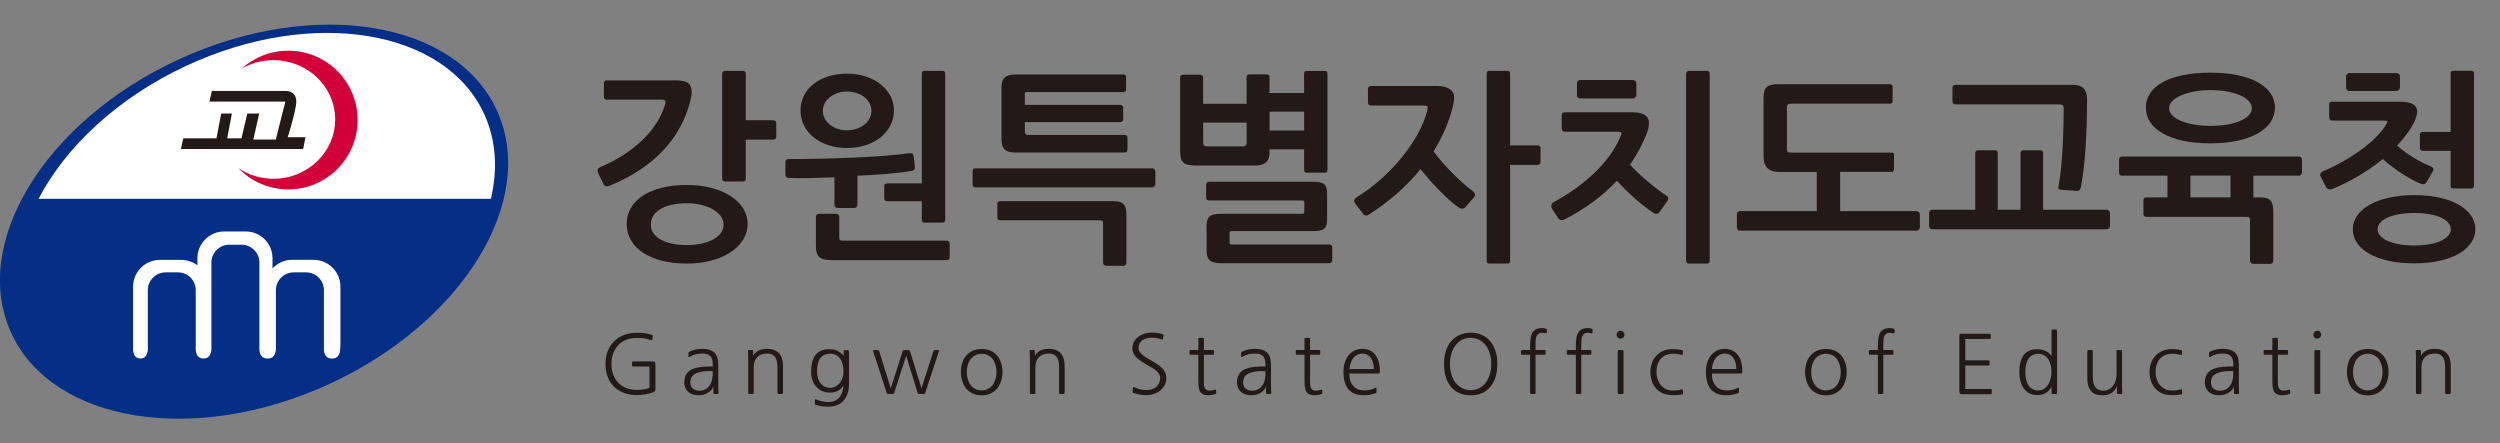 <svg width="203" height="36" viewBox="0 0 203 36" fill="none" xmlns="http://www.w3.org/2000/svg">
<rect x="0" y="0" width="203" height="36" fill="#808080" stroke="none"/>
<g clip-path="url(#clip0_4062_97793)">
<path d="M40.346 8.961C43.691 16.257 37.579 26.21 26.69 31.202C15.802 36.193 4.262 34.325 0.912 27.04C-2.432 19.744 3.684 9.786 14.568 4.799C25.457 -0.192 37.002 1.671 40.346 8.961Z" fill="#052E86"/>
<path d="M15.136 5.337C9.568 7.928 5.325 11.925 3.131 16.145H39.861C40.424 13.763 40.288 11.415 39.337 9.305C36.191 2.359 25.36 0.584 15.136 5.337Z" fill="white"/>
<path d="M23.409 4.115C21.952 4.115 20.627 4.668 19.627 5.57C20.38 5.134 21.258 4.886 22.205 4.886C24.972 4.886 27.215 7.04 27.215 9.698C27.215 12.357 24.972 14.515 22.205 14.515C21.147 14.515 20.161 14.195 19.355 13.656C20.38 14.719 21.817 15.379 23.409 15.379C26.521 15.379 29.04 12.856 29.04 9.747C29.04 6.638 26.521 4.115 23.409 4.115Z" fill="#D20038"/>
<path d="M17.195 7.384H23.263C23.263 7.384 24.224 7.384 24.035 8.538C23.841 9.693 23.36 11.138 23.36 11.138H24.807L24.618 12.099H14.69L14.884 11.235H17.578L17.962 9.217H18.831L18.447 11.235H19.603L20.083 9.217H21.049L20.569 11.332H22.394L23.171 8.252H17.006L17.2 7.384H17.195Z" fill="#231916"/>
<path d="M27.642 28.004V23.27C27.642 22.077 26.666 21.097 25.467 21.097H23.725C23.093 21.097 22.526 21.369 22.127 21.8V20.961C22.127 19.768 21.147 18.793 19.953 18.793H18.21C17.011 18.793 16.03 19.768 16.03 20.961V21.543C15.666 21.272 15.214 21.102 14.724 21.102H12.986C11.787 21.102 10.806 22.077 10.806 23.275V28.111C10.787 28.358 10.768 29.076 11.365 29.11C11.831 29.135 11.967 28.761 11.996 28.451H12.001V28.392C12.01 28.286 12.01 28.194 12.001 28.126V23.561C12.001 22.766 12.651 22.116 13.447 22.116H14.452C15.244 22.116 15.894 22.761 15.894 23.561V28.184C15.875 28.475 15.904 29.081 16.486 29.11C17.147 29.14 17.185 28.46 17.166 28.165V21.311C17.166 20.52 17.821 19.87 18.613 19.87H19.618C20.409 19.87 21.064 20.52 21.064 21.311V28.184C21.045 28.475 21.069 29.081 21.686 29.11C22.37 29.14 22.419 28.485 22.404 28.184V23.561C22.404 22.766 23.05 22.116 23.851 22.116H24.856C25.652 22.116 26.302 22.761 26.302 23.561V28.165C26.278 28.446 26.293 29.081 26.914 29.115C27.589 29.144 27.637 28.489 27.628 28.189C27.628 28.131 27.637 28.077 27.637 28.019" fill="white"/>
<path d="M49.002 14.937L48.575 14.064C48.493 13.865 48.493 13.686 48.74 13.569C51.449 12.429 53.362 10.567 53.974 8.573C54.09 8.229 54.071 8.093 53.74 8.093H49.25C49.119 8.093 49.036 7.976 49.036 7.846V6.759C49.036 6.609 49.119 6.526 49.269 6.526H54.862C55.838 6.526 56.168 6.807 56.168 7.516C56.168 7.695 56.051 8.243 56.017 8.355C55.178 11.372 53.012 13.632 49.532 15.068C49.269 15.185 49.085 15.136 49.002 14.937ZM55.77 21.403C52.75 21.403 50.886 20.084 50.886 18.187C50.886 16.291 52.75 15.02 55.77 15.02C58.61 15.02 60.707 16.325 60.707 18.187C60.707 20.05 58.61 21.403 55.77 21.403ZM55.77 16.504C54.003 16.504 52.847 17.149 52.847 18.25C52.847 19.288 54.051 19.899 55.77 19.899C57.386 19.899 58.755 19.288 58.755 18.25C58.755 17.212 57.386 16.504 55.77 16.504ZM60.556 11.343V14.525C60.556 14.675 60.474 14.738 60.323 14.738H58.872C58.755 14.738 58.639 14.641 58.639 14.505V5.968C58.639 5.852 58.755 5.755 58.872 5.755H60.323C60.474 5.755 60.556 5.823 60.556 5.968V9.762H62.785C62.901 9.762 63.032 9.859 63.032 9.975V11.129C63.032 11.246 62.901 11.343 62.785 11.343H60.556Z" fill="#231916"/>
<path d="M69.62 14.263V16.64C69.62 16.771 69.503 16.887 69.372 16.887H68.003C67.872 16.887 67.756 16.771 67.756 16.64V14.399C66.45 14.447 64.901 14.496 64.008 14.447C63.877 14.447 63.775 14.316 63.775 14.185V13.162C63.775 13.031 63.872 12.915 64.008 12.915C67.047 12.915 71.45 12.784 73.892 12.434C74.008 12.42 74.154 12.483 74.174 12.614L74.29 13.555C74.305 13.734 74.193 13.817 74.076 13.87C72.853 14.084 70.974 14.214 69.62 14.268V14.263ZM72.591 8.966C72.591 10.683 71.023 12.017 68.78 12.017C66.537 12.017 64.998 10.683 64.998 8.966C64.998 7.249 66.532 5.983 68.78 5.983C71.028 5.983 72.591 7.336 72.591 8.966ZM67.523 21.122C66.518 21.122 66.251 20.807 66.251 19.953V17.595C66.251 17.479 66.367 17.363 66.484 17.363H67.901C68.032 17.363 68.149 17.479 68.149 17.595V19.279C68.149 19.492 68.217 19.541 68.465 19.541H76.882C76.999 19.541 77.115 19.638 77.115 19.754V20.923C77.115 21.054 76.999 21.122 76.882 21.122H67.523ZM66.814 9C66.814 9.907 67.707 10.581 68.78 10.581C69.853 10.581 70.761 9.907 70.761 9C70.761 8.093 69.867 7.433 68.78 7.433C67.693 7.433 66.814 8.127 66.814 9ZM75.067 18.071C74.916 18.071 74.853 17.988 74.853 17.838V16.339H72.033C71.916 16.339 71.8 16.242 71.8 16.126V15.088C71.8 14.971 71.916 14.889 72.033 14.889H74.853V5.968C74.853 5.818 74.921 5.755 75.067 5.755H76.538C76.688 5.755 76.751 5.823 76.751 5.968V17.843C76.751 17.993 76.683 18.076 76.538 18.076H75.067V18.071Z" fill="#231916"/>
<path d="M79.208 15.219C79.057 15.219 78.975 15.136 78.975 14.957V13.899C78.975 13.749 79.057 13.666 79.208 13.666H93.568C93.684 13.666 93.815 13.783 93.815 13.899V14.957C93.815 15.088 93.684 15.219 93.568 15.219H79.208ZM89.82 21.583C89.689 21.583 89.573 21.466 89.573 21.35V18.148C89.573 17.935 89.504 17.886 89.257 17.886H81.218C81.101 17.886 80.985 17.804 80.985 17.688V16.533C80.985 16.402 81.101 16.334 81.218 16.334H90.378C91.218 16.334 91.466 16.63 91.466 17.474V21.35C91.466 21.466 91.349 21.583 91.233 21.583H89.815H89.82ZM81.32 7.152C81.32 6.342 81.65 6.046 82.49 6.046H91.204C91.354 6.046 91.437 6.114 91.437 6.259V7.263C91.437 7.414 91.354 7.477 91.204 7.477H83.431C83.232 7.477 83.218 7.477 83.218 7.69V8.515H90.956C91.073 8.515 91.204 8.612 91.204 8.728V9.703C91.204 9.834 91.073 9.917 90.956 9.917H83.218V10.707C83.218 10.872 83.3 10.955 83.465 10.955H91.272C91.451 10.955 91.553 11.023 91.553 11.168V12.124C91.553 12.303 91.456 12.386 91.272 12.386H82.49C81.616 12.386 81.32 12.09 81.32 11.28V7.142V7.152Z" fill="#231916"/>
<path d="M97.082 13.438C96.106 13.438 95.83 13.177 95.83 12.269V6.269C95.83 6.153 95.927 6.07 96.043 6.07H97.461C97.578 6.07 97.694 6.153 97.694 6.269V8.428H101.223V6.25C101.223 6.133 101.32 6.036 101.437 6.036H102.874C102.99 6.036 103.087 6.133 103.087 6.25V7.555H105.893V5.973C105.893 5.823 105.961 5.76 106.107 5.76H107.578C107.728 5.76 107.792 5.828 107.792 5.973V13.788C107.792 13.938 107.724 14.021 107.578 14.021H106.107C105.957 14.021 105.893 13.938 105.893 13.788V12.124H103.087V12.337C103.087 13.065 102.791 13.443 101.85 13.443H97.082V13.438ZM101.228 9.956H97.699V11.605C97.699 11.784 97.796 11.886 97.995 11.886H100.932C101.131 11.886 101.228 11.789 101.228 11.605V9.956ZM99.097 21.369C98.238 21.369 97.976 21.054 97.976 20.346V18.352C97.976 17.644 98.209 17.363 99.082 17.363H105.699C105.898 17.363 105.913 17.314 105.913 17.115V16.538C105.913 16.291 105.898 16.276 105.68 16.276H98.17C98.053 16.276 97.937 16.194 97.937 16.077V14.991C97.937 14.874 98.053 14.758 98.17 14.758H106.622C107.544 14.758 107.762 15.005 107.762 15.781V17.76C107.762 18.537 107.549 18.765 106.622 18.765H100.053C99.854 18.765 99.84 18.798 99.84 18.978V19.652C99.84 19.851 99.854 19.851 100.073 19.851H107.947C108.063 19.851 108.18 19.948 108.18 20.084V21.141C108.18 21.258 108.049 21.374 107.966 21.374H99.102L99.097 21.369ZM103.092 9.068V10.601H105.898V9.068H103.092Z" fill="#231916"/>
<path d="M110.67 17.343L110.025 16.504C109.874 16.305 110.025 16.106 110.156 16.024C112.947 14.307 115.273 11.391 115.884 9.015C115.967 8.636 115.952 8.568 115.569 8.568H111.311C111.161 8.568 111.078 8.452 111.078 8.321V7.215C111.078 7.084 111.195 6.982 111.326 6.982H116.705C117.564 6.982 118.074 7.346 118.074 7.875C118.074 8.156 118.025 8.466 117.957 8.714C117.642 9.902 117.146 11.105 116.404 12.294C117.244 13.448 118.681 14.864 119.603 15.524C119.753 15.641 119.836 15.82 119.7 16.004L118.991 16.814C118.841 16.979 118.661 16.994 118.447 16.848C117.656 16.32 116.239 14.884 115.345 13.729C114.224 15.131 112.821 16.354 111.151 17.426C110.971 17.542 110.772 17.523 110.656 17.343H110.67ZM122.618 13.385V21.185C122.618 21.335 122.55 21.398 122.404 21.398H120.933C120.783 21.398 120.719 21.33 120.719 21.185V5.968C120.719 5.818 120.787 5.755 120.933 5.755H122.404C122.554 5.755 122.618 5.823 122.618 5.968V11.804H124.86C124.977 11.804 125.093 11.886 125.093 12.003V13.172C125.093 13.288 124.977 13.385 124.86 13.385H122.618Z" fill="#231916"/>
<path d="M126.545 17.756L126.035 16.965C125.885 16.717 126.001 16.485 126.152 16.422C128.579 15.102 130.705 13.206 131.55 11.144C131.681 10.829 131.812 10.698 131.288 10.698H127.045C126.914 10.698 126.812 10.567 126.812 10.436V9.349C126.812 9.218 126.928 9.116 127.06 9.116H132.623C133.565 9.116 133.895 9.543 133.895 9.941C133.895 10.203 133.846 10.484 133.744 10.78C133.366 11.702 132.934 12.56 132.356 13.37C133.196 14.292 134.405 15.282 135.342 15.912C135.521 16.029 135.473 16.194 135.356 16.373L134.73 17.246C134.647 17.377 134.448 17.411 134.235 17.261C133.443 16.766 132.089 15.597 131.298 14.671C130.157 15.893 128.739 16.945 127.04 17.819C126.861 17.901 126.661 17.901 126.545 17.751V17.756ZM128.297 7.996C128.215 7.996 128.05 7.899 128.05 7.749V6.744C128.05 6.594 128.215 6.497 128.297 6.497H132.589C132.72 6.497 132.871 6.628 132.871 6.759V7.734C132.871 7.865 132.739 7.996 132.589 7.996H128.297ZM138.827 21.185C138.827 21.335 138.745 21.398 138.594 21.398H137.143C137.026 21.398 136.91 21.316 136.91 21.185V5.968C136.91 5.852 137.026 5.755 137.143 5.755H138.594C138.745 5.755 138.827 5.823 138.827 5.968V21.19V21.185Z" fill="#231916"/>
<path d="M149.42 13.963V17.145H155.643C155.76 17.145 155.891 17.276 155.891 17.392V18.479C155.891 18.595 155.76 18.726 155.643 18.726H141.269C141.138 18.726 141.036 18.595 141.036 18.479V17.392C141.036 17.261 141.133 17.145 141.269 17.145H147.522V13.963H144.454C143.58 13.963 143.201 13.502 143.201 12.726V7.909C143.201 7.07 143.546 6.837 144.39 6.837H153.449C153.6 6.837 153.682 6.905 153.682 7.05V8.205C153.682 8.355 153.6 8.418 153.449 8.418H145.395C145.196 8.418 145.099 8.515 145.099 8.7V12.095C145.099 12.294 145.148 12.391 145.395 12.391H153.532C153.711 12.391 153.794 12.405 153.794 12.59V13.71C153.794 13.89 153.711 13.958 153.595 13.958H149.42V13.963Z" fill="#231916"/>
<path d="M161.984 12.201C162.134 12.201 162.217 12.284 162.217 12.448V17.032H164.066V12.448C164.066 12.284 164.149 12.201 164.299 12.201H165.668C165.819 12.201 165.901 12.284 165.901 12.448V17.032H171.067C171.183 17.032 171.329 17.163 171.329 17.28V18.366C171.329 18.483 171.178 18.614 171.067 18.614H156.891C156.741 18.614 156.644 18.483 156.644 18.366V17.28C156.644 17.149 156.741 17.032 156.891 17.032H160.391V12.448C160.391 12.284 160.474 12.201 160.624 12.201H161.993H161.984ZM168.979 15.17C168.931 15.349 168.848 15.514 168.664 15.5L167.309 15.403C167.129 15.388 167.11 15.272 167.159 15.087C167.474 13.438 167.571 10.62 167.571 8.82C167.571 8.505 167.44 8.476 167.125 8.476H158.789C158.673 8.476 158.542 8.393 158.542 8.277V7.089C158.542 6.958 158.673 6.89 158.789 6.89H168.363C169.071 6.89 169.469 7.253 169.469 8.059C169.469 11.027 169.29 13.535 168.974 15.165L168.979 15.17Z" fill="#231916"/>
<path d="M182.946 21.418C182.815 21.418 182.698 21.301 182.698 21.185V17.872C182.698 17.659 182.63 17.61 182.383 17.61H174.28C174.164 17.61 174.047 17.513 174.047 17.396V16.227C174.047 16.096 174.164 16.029 174.28 16.029H175.999V14.263H172.3C172.149 14.263 172.067 14.181 172.067 14.016V12.958C172.067 12.827 172.164 12.711 172.3 12.711H186.674C186.791 12.711 186.922 12.842 186.922 12.958V14.016C186.922 14.147 186.791 14.263 186.674 14.263H182.975V16.029H183.504C184.344 16.029 184.592 16.325 184.592 17.169V21.195C184.592 21.311 184.475 21.427 184.359 21.427H182.941L182.946 21.418ZM179.494 11.639C176.159 11.639 174.246 10.47 174.246 8.738C174.246 7.006 176.159 5.9 179.494 5.9C182.829 5.9 184.727 7.069 184.727 8.738C184.727 10.407 182.844 11.639 179.494 11.639ZM176.13 8.787C176.13 9.626 177.581 10.222 179.499 10.222C181.417 10.222 182.849 9.631 182.849 8.787C182.849 7.943 181.412 7.317 179.499 7.317C177.586 7.317 176.13 7.976 176.13 8.787ZM177.863 16.024H181.116V14.258H177.863V16.024Z" fill="#231916"/>
<path d="M188.441 14.345C188.325 14.166 188.456 14.001 188.606 13.919C191.014 12.915 193.179 11.231 193.786 10.043C193.869 9.892 193.951 9.795 193.606 9.795H189.364C189.233 9.795 189.131 9.665 189.131 9.534V8.462C189.131 8.331 189.247 8.263 189.378 8.263H194.908C195.781 8.263 196.277 8.495 196.277 9.087C196.277 9.301 196.145 9.665 196.029 9.926C195.713 10.538 195.252 11.178 194.641 11.823C195.398 12.497 196.553 13.191 197.364 13.506C197.612 13.589 197.66 13.754 197.514 13.967L197.053 14.758C196.956 14.957 196.791 15.005 196.544 14.908C195.733 14.612 194.267 13.637 193.49 12.915C192.32 13.855 190.932 14.714 189.364 15.354C189.247 15.403 188.999 15.403 188.883 15.204L188.436 14.345H188.441ZM190.752 7.385C190.669 7.385 190.504 7.302 190.504 7.123V6.182C190.504 6.031 190.669 5.934 190.752 5.934H194.616C194.747 5.934 194.878 6.065 194.878 6.196V7.103C194.878 7.234 194.762 7.385 194.616 7.385H190.752ZM191.048 18.614C191.048 17.047 192.961 15.844 196.048 15.844C199.136 15.844 201 17.047 201 18.614C201 20.181 199.136 21.384 196.034 21.384C192.932 21.384 191.048 20.215 191.048 18.614ZM193.063 18.614C193.063 19.356 194.17 19.933 196.034 19.933C197.898 19.933 199.005 19.356 199.005 18.614C199.005 17.872 197.917 17.295 196.048 17.295C194.179 17.295 193.063 17.872 193.063 18.614ZM196.495 10.911C196.495 10.795 196.611 10.712 196.728 10.712H198.99V5.963C198.99 5.813 199.058 5.75 199.204 5.75H200.675C200.825 5.75 200.888 5.818 200.888 5.963V15.068C200.888 15.219 200.82 15.301 200.675 15.301H199.204C199.053 15.301 198.99 15.233 198.99 15.088V12.25H196.728C196.611 12.25 196.495 12.153 196.495 12.037V10.916V10.911Z" fill="#231916"/>
<path d="M53.037 29.358C53.16 29.358 53.221 29.419 53.221 29.542V31.633C53.221 31.73 53.153 31.802 53.08 31.836C52.658 31.996 52.197 32.079 51.697 32.079C50.231 32.079 49.167 31.167 49.167 29.552C49.167 28.082 50.129 27.024 51.697 27.024C52.192 27.024 52.507 27.058 52.925 27.189C52.993 27.209 53.017 27.247 53.003 27.32L52.969 27.563C52.964 27.621 52.93 27.64 52.871 27.621C52.474 27.471 52.143 27.437 51.697 27.437C50.444 27.437 49.653 28.3 49.653 29.547C49.653 30.905 50.512 31.657 51.697 31.657C52.187 31.657 52.537 31.599 52.74 31.477V29.765H51.415C51.357 29.765 51.323 29.731 51.323 29.673V29.44C51.323 29.382 51.357 29.348 51.415 29.348H53.037V29.358Z" fill="#231916"/>
<path d="M55.901 28.946V28.694C55.901 28.636 55.935 28.587 55.993 28.553C56.304 28.388 56.639 28.33 57.056 28.33C57.935 28.33 58.323 28.747 58.323 29.591V31.245C58.323 31.507 58.328 31.706 58.348 31.9C58.348 31.958 58.314 31.992 58.255 31.992H58.017C57.959 31.992 57.925 31.958 57.925 31.9V31.391C57.741 31.837 57.26 32.094 56.75 32.094C56.309 32.094 55.978 31.963 55.775 31.706C55.634 31.527 55.561 31.284 55.561 31.051C55.561 30.518 55.804 30.115 56.328 29.926C56.644 29.814 57.134 29.756 57.784 29.756H57.872V29.557C57.872 29.004 57.639 28.708 57.051 28.708C56.653 28.708 56.304 28.786 55.988 28.98C55.94 29.004 55.896 28.995 55.896 28.946H55.901ZM57.872 30.134H57.746C57.25 30.115 56.867 30.183 56.61 30.28C56.241 30.411 56.056 30.678 56.056 31.037C56.056 31.255 56.124 31.459 56.275 31.566C56.406 31.672 56.585 31.726 56.804 31.726C57.416 31.726 57.872 31.231 57.872 30.363V30.139V30.134Z" fill="#231916"/>
<path d="M63.576 31.9C63.576 31.958 63.542 31.992 63.484 31.992H63.221C63.163 31.992 63.129 31.958 63.129 31.9V29.824C63.129 29.014 62.823 28.708 62.299 28.708C61.586 28.708 61.202 29.126 61.202 29.834V31.9C61.202 31.958 61.168 31.992 61.11 31.992H60.848C60.789 31.992 60.755 31.958 60.755 31.9V29.261C60.755 28.888 60.755 28.708 60.736 28.514C60.731 28.456 60.775 28.422 60.828 28.422H61.066C61.124 28.422 61.158 28.456 61.158 28.514V28.878C61.401 28.505 61.712 28.33 62.319 28.33C63.158 28.33 63.581 28.839 63.581 29.712V31.895L63.576 31.9Z" fill="#231916"/>
<path d="M66.159 32.758L66.178 32.467C66.178 32.409 66.202 32.394 66.266 32.428C66.6 32.578 66.887 32.642 67.251 32.642C68.052 32.642 68.44 32.123 68.494 31.279C68.29 31.676 67.868 31.88 67.387 31.88C66.528 31.88 65.862 31.22 65.862 30.211C65.862 29.033 66.28 28.354 67.353 28.354C67.824 28.354 68.144 28.485 68.513 28.882L68.499 28.528C68.499 28.47 68.533 28.436 68.591 28.436H68.843C68.901 28.436 68.936 28.47 68.936 28.528V31.167C68.936 32.316 68.343 33.025 67.246 33.025C66.848 33.025 66.591 32.976 66.231 32.865C66.178 32.85 66.159 32.816 66.163 32.768L66.159 32.758ZM67.421 28.722C66.707 28.722 66.343 29.178 66.343 30.206C66.343 30.963 66.785 31.492 67.387 31.492C67.989 31.492 68.494 30.953 68.494 30.192C68.494 29.251 68.076 28.722 67.416 28.722H67.421Z" fill="#231916"/>
<path d="M75.12 31.919C75.106 31.968 75.072 31.992 75.013 31.992H74.625C74.572 31.992 74.538 31.968 74.518 31.919L73.581 28.888C73.256 29.911 72.926 30.905 72.606 31.914C72.591 31.968 72.552 31.992 72.484 31.992H72.12C72.062 31.992 72.023 31.987 72.004 31.914L70.901 28.519C70.882 28.47 70.916 28.427 70.969 28.427H71.275C71.329 28.427 71.368 28.461 71.392 28.519L72.329 31.526L73.285 28.553C73.305 28.466 73.358 28.427 73.436 28.427H73.746C73.834 28.427 73.887 28.466 73.906 28.553L74.824 31.526L75.795 28.519C75.814 28.466 75.863 28.427 75.912 28.427H76.174C76.227 28.427 76.261 28.475 76.242 28.519L75.12 31.924V31.919Z" fill="#231916"/>
<path d="M80.994 31.521C80.683 31.89 80.261 32.103 79.713 32.103C79.164 32.103 78.737 31.89 78.426 31.521C78.183 31.186 78.023 30.735 78.023 30.216C78.023 29.697 78.154 29.246 78.426 28.911C78.737 28.528 79.164 28.339 79.713 28.339C80.261 28.339 80.683 28.523 80.994 28.911C81.266 29.261 81.402 29.697 81.402 30.216C81.402 30.735 81.237 31.186 80.994 31.521ZM80.606 29.149C80.373 28.868 80.077 28.727 79.713 28.727C79.349 28.727 79.052 28.877 78.819 29.149C78.615 29.43 78.504 29.794 78.504 30.211C78.504 30.628 78.615 31.002 78.819 31.273C79.052 31.555 79.349 31.7 79.713 31.7C80.077 31.7 80.373 31.54 80.606 31.273C80.795 31.002 80.916 30.633 80.916 30.211C80.916 29.789 80.795 29.435 80.606 29.149Z" fill="#231916"/>
<path d="M86.446 31.9C86.446 31.958 86.412 31.992 86.354 31.992H86.092C86.033 31.992 85.999 31.958 85.999 31.9V29.824C85.999 29.014 85.694 28.708 85.169 28.708C84.456 28.708 84.072 29.126 84.072 29.834V31.9C84.072 31.958 84.038 31.992 83.98 31.992H83.718C83.659 31.992 83.626 31.958 83.626 31.9V29.261C83.626 28.888 83.626 28.708 83.606 28.514C83.601 28.456 83.645 28.422 83.698 28.422H83.936C83.994 28.422 84.028 28.456 84.028 28.514V28.878C84.271 28.505 84.582 28.33 85.189 28.33C86.028 28.33 86.451 28.839 86.451 29.712V31.895L86.446 31.9Z" fill="#231916"/>
<path d="M91.966 31.808L91.99 31.502C92.009 31.43 92.048 31.405 92.102 31.434C92.412 31.599 92.704 31.672 93.106 31.672C93.747 31.672 94.204 31.304 94.204 30.663C94.204 30.406 93.99 30.149 93.641 29.916C93.029 29.533 91.946 29.111 91.946 28.301C91.946 27.491 92.718 27.006 93.519 27.006C93.864 27.006 94.092 27.04 94.403 27.137C94.471 27.156 94.495 27.195 94.48 27.253L94.427 27.51C94.412 27.583 94.374 27.602 94.315 27.569C94.073 27.457 93.874 27.423 93.51 27.423C92.927 27.423 92.446 27.7 92.446 28.272C92.446 28.733 93.141 29.077 93.563 29.32C94.136 29.649 94.704 30.013 94.704 30.692C94.704 31.561 93.927 32.084 93.082 32.084C92.694 32.084 92.427 32.036 92.053 31.915C91.98 31.895 91.956 31.857 91.966 31.798V31.808Z" fill="#231916"/>
<path d="M98.126 32.099C97.772 32.099 97.534 31.983 97.417 31.75C97.344 31.59 97.306 31.313 97.306 30.911V28.805H96.684C96.626 28.805 96.592 28.771 96.592 28.713V28.514C96.592 28.456 96.626 28.422 96.684 28.422H97.306V27.53C97.306 27.462 97.33 27.433 97.393 27.433H97.67C97.728 27.433 97.757 27.467 97.757 27.53V28.422H98.49C98.548 28.422 98.582 28.456 98.582 28.514V28.713C98.582 28.771 98.548 28.805 98.49 28.805H97.757V31.134C97.757 31.522 97.917 31.721 98.233 31.721C98.359 31.721 98.495 31.696 98.65 31.643C98.699 31.624 98.743 31.643 98.743 31.696L98.757 31.866C98.762 31.924 98.738 31.973 98.68 31.997C98.495 32.065 98.311 32.094 98.131 32.094L98.126 32.099Z" fill="#231916"/>
<path d="M100.782 28.946V28.694C100.782 28.636 100.816 28.587 100.874 28.553C101.185 28.388 101.52 28.33 101.937 28.33C102.816 28.33 103.204 28.747 103.204 29.591V31.245C103.204 31.507 103.209 31.706 103.228 31.9C103.228 31.958 103.194 31.992 103.136 31.992H102.898C102.84 31.992 102.806 31.958 102.806 31.9V31.391C102.622 31.837 102.141 32.094 101.631 32.094C101.19 32.094 100.859 31.963 100.655 31.706C100.515 31.527 100.442 31.284 100.442 31.051C100.442 30.518 100.685 30.115 101.209 29.926C101.524 29.814 102.015 29.756 102.665 29.756H102.753V29.557C102.753 29.004 102.52 28.708 101.932 28.708C101.534 28.708 101.185 28.786 100.869 28.98C100.821 29.004 100.777 28.995 100.777 28.946H100.782ZM102.758 30.134H102.631C102.136 30.115 101.753 30.183 101.495 30.28C101.126 30.411 100.942 30.678 100.942 31.037C100.942 31.255 101.01 31.459 101.16 31.566C101.291 31.672 101.471 31.726 101.69 31.726C102.301 31.726 102.758 31.231 102.758 30.363V30.139V30.134Z" fill="#231916"/>
<path d="M106.748 32.099C106.394 32.099 106.156 31.983 106.039 31.75C105.966 31.59 105.927 31.313 105.927 30.911V28.805H105.306C105.248 28.805 105.214 28.771 105.214 28.713V28.514C105.214 28.456 105.248 28.422 105.306 28.422H105.927V27.53C105.927 27.462 105.952 27.433 106.015 27.433H106.292C106.35 27.433 106.379 27.467 106.379 27.53V28.422H107.112C107.17 28.422 107.204 28.456 107.204 28.514V28.713C107.204 28.771 107.17 28.805 107.112 28.805H106.379V31.134C106.379 31.522 106.539 31.721 106.855 31.721C106.981 31.721 107.117 31.696 107.272 31.643C107.321 31.624 107.364 31.643 107.364 31.696L107.379 31.866C107.384 31.924 107.36 31.973 107.301 31.997C107.117 32.065 106.932 32.094 106.753 32.094L106.748 32.099Z" fill="#231916"/>
<path d="M109.573 30.338C109.554 31.206 110.044 31.701 110.763 31.701C111.112 31.701 111.423 31.643 111.685 31.488C111.743 31.464 111.772 31.473 111.772 31.536V31.832C111.772 31.871 111.748 31.905 111.7 31.924C111.408 32.036 111.098 32.094 110.729 32.094C109.646 32.094 109.088 31.468 109.088 30.202C109.088 29.64 109.229 29.194 109.505 28.849C109.797 28.5 110.166 28.33 110.607 28.33C111.103 28.33 111.452 28.51 111.709 28.859C111.933 29.169 112.044 29.591 112.044 30.11C112.044 30.343 112.049 30.333 111.806 30.333H109.573V30.338ZM111.554 29.965C111.554 29.601 111.486 29.329 111.336 29.101C111.171 28.844 110.937 28.713 110.632 28.713C110.326 28.713 110.059 28.844 109.86 29.111C109.7 29.349 109.583 29.679 109.578 29.97H111.559L111.554 29.965Z" fill="#231916"/>
<path d="M121.035 31.386C120.651 31.861 120.113 32.099 119.418 32.099C118.724 32.099 118.185 31.861 117.797 31.386C117.433 30.93 117.258 30.324 117.258 29.552C117.258 28.781 117.438 28.233 117.773 27.777C118.171 27.297 118.734 27.011 119.423 27.011C120.113 27.011 120.671 27.282 121.069 27.782C121.414 28.257 121.588 28.84 121.584 29.548C121.579 30.334 121.394 30.94 121.04 31.381L121.035 31.386ZM120.69 28.102C120.38 27.675 119.952 27.428 119.418 27.428C118.884 27.428 118.447 27.67 118.137 28.102C117.879 28.5 117.734 29 117.734 29.552C117.734 30.105 117.879 30.615 118.137 31.008C118.452 31.43 118.889 31.682 119.418 31.682C119.948 31.682 120.384 31.439 120.69 31.008C120.948 30.61 121.093 30.105 121.093 29.552C121.093 29 120.948 28.495 120.69 28.102Z" fill="#231916"/>
<path d="M125.608 26.831L125.594 27.02C125.589 27.073 125.55 27.088 125.501 27.069C125.404 27.035 125.336 27.02 125.23 27.02C124.972 27.02 124.802 27.151 124.729 27.408C124.696 27.515 124.686 27.743 124.686 28.107V28.422H125.414C125.472 28.422 125.506 28.456 125.506 28.514V28.713C125.506 28.771 125.472 28.805 125.414 28.805H124.686V31.9C124.686 31.958 124.652 31.992 124.594 31.992H124.336C124.278 31.992 124.244 31.958 124.244 31.9V28.805H123.603C123.545 28.805 123.511 28.771 123.511 28.713V28.514C123.511 28.456 123.545 28.422 123.603 28.422H124.244V28.15C124.244 27.67 124.293 27.326 124.375 27.117C124.516 26.802 124.783 26.642 125.196 26.642C125.322 26.642 125.433 26.656 125.53 26.69C125.589 26.709 125.618 26.758 125.608 26.831Z" fill="#231916"/>
<path d="M129.322 26.831L129.307 27.02C129.302 27.073 129.264 27.088 129.215 27.069C129.118 27.035 129.05 27.02 128.943 27.02C128.686 27.02 128.516 27.151 128.443 27.408C128.409 27.515 128.399 27.743 128.399 28.107V28.422H129.128C129.186 28.422 129.22 28.456 129.22 28.514V28.713C129.22 28.771 129.186 28.805 129.128 28.805H128.399V31.9C128.399 31.958 128.365 31.992 128.307 31.992H128.05C127.992 31.992 127.958 31.958 127.958 31.9V28.805H127.317C127.259 28.805 127.225 28.771 127.225 28.713V28.514C127.225 28.456 127.259 28.422 127.317 28.422H127.958V28.15C127.958 27.67 128.006 27.326 128.089 27.117C128.23 26.802 128.497 26.642 128.909 26.642C129.035 26.642 129.147 26.656 129.244 26.69C129.302 26.709 129.332 26.758 129.322 26.831Z" fill="#231916"/>
<path d="M131.584 26.855C131.764 26.855 131.909 27.001 131.909 27.18C131.909 27.36 131.764 27.496 131.584 27.496C131.404 27.496 131.269 27.355 131.269 27.18C131.269 27.006 131.409 26.855 131.584 26.855ZM131.448 31.992C131.39 31.992 131.356 31.958 131.356 31.9V28.519C131.356 28.461 131.39 28.427 131.448 28.427H131.739C131.798 28.427 131.832 28.461 131.832 28.519V31.9C131.832 31.958 131.798 31.992 131.739 31.992H131.448Z" fill="#231916"/>
<path d="M135.74 32.079C134.657 32.079 134.011 31.259 134.011 30.206C134.011 29.154 134.711 28.349 135.793 28.349C136.084 28.349 136.303 28.368 136.57 28.426C136.628 28.446 136.662 28.485 136.657 28.552L136.638 28.766C136.633 28.819 136.599 28.839 136.541 28.824C136.308 28.751 136.118 28.727 135.861 28.727C134.963 28.727 134.502 29.338 134.502 30.211C134.502 31.002 134.992 31.71 135.808 31.71C136.118 31.71 136.274 31.691 136.536 31.618C136.604 31.599 136.633 31.618 136.643 31.666L136.662 31.909C136.667 31.977 136.638 32.016 136.57 32.03C136.308 32.079 136.089 32.089 135.745 32.089L135.74 32.079Z" fill="#231916"/>
<path d="M139.007 30.338C138.987 31.206 139.478 31.701 140.196 31.701C140.546 31.701 140.856 31.643 141.118 31.488C141.177 31.464 141.206 31.473 141.206 31.536V31.832C141.206 31.871 141.182 31.905 141.133 31.924C140.842 32.036 140.531 32.094 140.162 32.094C139.08 32.094 138.521 31.468 138.521 30.202C138.521 29.64 138.662 29.194 138.939 28.849C139.23 28.5 139.599 28.33 140.041 28.33C140.536 28.33 140.885 28.51 141.143 28.859C141.366 29.169 141.478 29.591 141.478 30.11C141.478 30.343 141.483 30.333 141.24 30.333H139.007V30.338ZM140.987 29.965C140.987 29.601 140.919 29.329 140.769 29.101C140.604 28.844 140.371 28.713 140.065 28.713C139.759 28.713 139.492 28.844 139.293 29.111C139.133 29.349 139.016 29.679 139.012 29.97H140.992L140.987 29.965Z" fill="#231916"/>
<path d="M149.546 31.521C149.236 31.89 148.813 32.103 148.265 32.103C147.716 32.103 147.289 31.89 146.978 31.521C146.735 31.186 146.575 30.735 146.575 30.216C146.575 29.697 146.706 29.246 146.978 28.911C147.289 28.528 147.716 28.339 148.265 28.339C148.813 28.339 149.236 28.523 149.546 28.911C149.818 29.261 149.954 29.697 149.954 30.216C149.954 30.735 149.789 31.186 149.546 31.521ZM149.158 29.149C148.925 28.868 148.629 28.727 148.269 28.727C147.91 28.727 147.609 28.877 147.381 29.149C147.177 29.43 147.066 29.794 147.066 30.211C147.066 30.628 147.177 31.002 147.381 31.273C147.614 31.555 147.91 31.7 148.269 31.7C148.629 31.7 148.93 31.54 149.158 31.273C149.347 31.002 149.469 30.633 149.469 30.211C149.469 29.789 149.347 29.435 149.158 29.149Z" fill="#231916"/>
<path d="M153.847 26.831L153.833 27.02C153.828 27.073 153.789 27.088 153.74 27.069C153.643 27.035 153.575 27.02 153.469 27.02C153.211 27.02 153.041 27.151 152.969 27.408C152.935 27.515 152.925 27.743 152.925 28.107V28.422H153.653C153.711 28.422 153.745 28.456 153.745 28.514V28.713C153.745 28.771 153.711 28.805 153.653 28.805H152.925V31.9C152.925 31.958 152.891 31.992 152.833 31.992H152.575C152.517 31.992 152.483 31.958 152.483 31.9V28.805H151.842C151.784 28.805 151.75 28.771 151.75 28.713V28.514C151.75 28.456 151.784 28.422 151.842 28.422H152.483V28.15C152.483 27.67 152.532 27.326 152.614 27.117C152.755 26.802 153.022 26.642 153.435 26.642C153.561 26.642 153.672 26.656 153.77 26.69C153.828 26.709 153.857 26.758 153.847 26.831Z" fill="#231916"/>
<path d="M159.285 32.002C159.162 32.002 159.1 31.94 159.1 31.817V27.272C159.1 27.107 159.105 27.102 159.27 27.102H161.561C161.62 27.102 161.654 27.137 161.654 27.195V27.427C161.654 27.486 161.62 27.52 161.561 27.52H159.581V29.261H161.459C161.518 29.261 161.552 29.295 161.552 29.353V29.591C161.552 29.649 161.518 29.683 161.459 29.683H159.581V31.585H161.639C161.697 31.585 161.731 31.619 161.731 31.677V31.914C161.731 31.973 161.697 32.007 161.639 32.007H159.285V32.002Z" fill="#231916"/>
<path d="M167.028 31.899C167.028 31.958 166.994 31.992 166.935 31.992H166.678C166.62 31.992 166.586 31.958 166.586 31.899V31.405C166.348 31.851 165.964 32.079 165.435 32.079C164.964 32.079 164.595 31.899 164.333 31.541C164.091 31.206 163.969 30.765 163.969 30.207C163.969 28.974 164.46 28.354 165.435 28.354C165.964 28.354 166.397 28.587 166.586 28.921V26.845C166.586 26.787 166.62 26.753 166.678 26.753H166.935C166.994 26.753 167.028 26.787 167.028 26.845V31.904V31.899ZM164.663 31.216C164.853 31.531 165.125 31.706 165.513 31.706C166.227 31.706 166.581 30.895 166.581 30.207C166.581 29.363 166.212 28.727 165.513 28.727C165.134 28.727 164.853 28.887 164.663 29.207C164.523 29.465 164.46 29.809 164.46 30.202C164.46 30.619 164.528 30.954 164.663 31.211V31.216Z" fill="#231916"/>
<path d="M172.232 31.992H171.994C171.935 31.992 171.902 31.958 171.902 31.9V31.352C171.668 31.88 171.3 32.099 170.722 32.099C169.897 32.099 169.489 31.638 169.489 30.721V28.519C169.489 28.461 169.523 28.427 169.581 28.427H169.843C169.901 28.427 169.935 28.461 169.935 28.519V30.605C169.935 31.352 170.217 31.725 170.795 31.725C171.46 31.725 171.882 31.099 171.863 30.352V28.519C171.863 28.461 171.897 28.427 171.955 28.427H172.217C172.275 28.427 172.309 28.461 172.309 28.519V31.172C172.309 31.463 172.314 31.672 172.324 31.905C172.324 31.963 172.29 31.997 172.232 31.997V31.992Z" fill="#231916"/>
<path d="M176.271 32.079C175.188 32.079 174.542 31.259 174.542 30.206C174.542 29.154 175.242 28.349 176.324 28.349C176.615 28.349 176.834 28.368 177.101 28.426C177.159 28.446 177.193 28.485 177.188 28.552L177.169 28.766C177.164 28.819 177.13 28.839 177.072 28.824C176.839 28.751 176.649 28.727 176.392 28.727C175.494 28.727 175.033 29.338 175.033 30.211C175.033 31.002 175.523 31.71 176.339 31.71C176.649 31.71 176.805 31.691 177.067 31.618C177.135 31.599 177.164 31.618 177.174 31.666L177.193 31.909C177.198 31.977 177.169 32.016 177.101 32.03C176.839 32.079 176.62 32.089 176.276 32.089L176.271 32.079Z" fill="#231916"/>
<path d="M179.373 28.946V28.694C179.373 28.636 179.407 28.587 179.465 28.553C179.776 28.388 180.111 28.33 180.528 28.33C181.407 28.33 181.795 28.747 181.795 29.591V31.245C181.795 31.507 181.8 31.706 181.819 31.9C181.819 31.958 181.786 31.992 181.727 31.992H181.489C181.431 31.992 181.397 31.958 181.397 31.9V31.391C181.213 31.837 180.732 32.094 180.222 32.094C179.781 32.094 179.45 31.963 179.247 31.706C179.106 31.527 179.033 31.284 179.033 31.051C179.033 30.518 179.276 30.115 179.8 29.926C180.116 29.814 180.606 29.756 181.256 29.756H181.344V29.557C181.344 29.004 181.111 28.708 180.523 28.708C180.125 28.708 179.776 28.786 179.46 28.98C179.412 29.004 179.368 28.995 179.368 28.946H179.373ZM181.344 30.134H181.218C180.722 30.115 180.339 30.183 180.082 30.28C179.713 30.411 179.528 30.678 179.528 31.037C179.528 31.255 179.596 31.459 179.747 31.566C179.878 31.672 180.057 31.726 180.276 31.726C180.887 31.726 181.344 31.231 181.344 30.363V30.139V30.134Z" fill="#231916"/>
<path d="M185.334 32.099C184.98 32.099 184.742 31.983 184.626 31.75C184.553 31.59 184.514 31.313 184.514 30.911V28.805H183.893C183.834 28.805 183.8 28.771 183.8 28.713V28.514C183.8 28.456 183.834 28.422 183.893 28.422H184.514V27.53C184.514 27.462 184.538 27.433 184.601 27.433H184.878C184.936 27.433 184.965 27.467 184.965 27.53V28.422H185.698C185.757 28.422 185.791 28.456 185.791 28.514V28.713C185.791 28.771 185.757 28.805 185.698 28.805H184.965V31.134C184.965 31.522 185.126 31.721 185.441 31.721C185.567 31.721 185.703 31.696 185.859 31.643C185.907 31.624 185.951 31.643 185.951 31.696L185.965 31.866C185.97 31.924 185.946 31.973 185.888 31.997C185.703 32.065 185.519 32.094 185.339 32.094L185.334 32.099Z" fill="#231916"/>
<path d="M188.16 26.855C188.339 26.855 188.485 27.001 188.485 27.18C188.485 27.36 188.339 27.496 188.16 27.496C187.98 27.496 187.844 27.355 187.844 27.18C187.844 27.006 187.985 26.855 188.16 26.855ZM188.019 31.992C187.96 31.992 187.927 31.958 187.927 31.9V28.519C187.927 28.461 187.96 28.427 188.019 28.427H188.31C188.368 28.427 188.402 28.461 188.402 28.519V31.9C188.402 31.958 188.368 31.992 188.31 31.992H188.019Z" fill="#231916"/>
<path d="M193.543 31.521C193.233 31.89 192.81 32.103 192.262 32.103C191.713 32.103 191.286 31.89 190.975 31.521C190.732 31.186 190.572 30.735 190.572 30.216C190.572 29.697 190.703 29.246 190.975 28.911C191.286 28.528 191.713 28.339 192.262 28.339C192.81 28.339 193.233 28.523 193.543 28.911C193.815 29.261 193.951 29.697 193.951 30.216C193.951 30.735 193.786 31.186 193.543 31.521ZM193.155 29.149C192.922 28.868 192.626 28.727 192.267 28.727C191.907 28.727 191.606 28.877 191.378 29.149C191.174 29.43 191.063 29.794 191.063 30.211C191.063 30.628 191.174 31.002 191.378 31.273C191.611 31.555 191.907 31.7 192.267 31.7C192.626 31.7 192.927 31.54 193.155 31.273C193.344 31.002 193.466 30.633 193.466 30.211C193.466 29.789 193.344 29.435 193.155 29.149Z" fill="#231916"/>
<path d="M198.995 31.9C198.995 31.958 198.961 31.992 198.903 31.992H198.641C198.582 31.992 198.548 31.958 198.548 31.9V29.824C198.548 29.014 198.243 28.708 197.718 28.708C197.005 28.708 196.621 29.126 196.621 29.834V31.9C196.621 31.958 196.587 31.992 196.529 31.992H196.267C196.209 31.992 196.175 31.958 196.175 31.9V29.261C196.175 28.888 196.175 28.708 196.155 28.514C196.15 28.456 196.194 28.422 196.247 28.422H196.485C196.544 28.422 196.578 28.456 196.578 28.514V28.878C196.82 28.505 197.131 28.33 197.738 28.33C198.578 28.33 199 28.839 199 29.712V31.895L198.995 31.9Z" fill="#231916"/>
</g>
<defs>
<clipPath id="clip0_4062_97793">
<rect width="201" height="32" fill="white" transform="translate(0 2)"/>
</clipPath>
</defs>
</svg>

